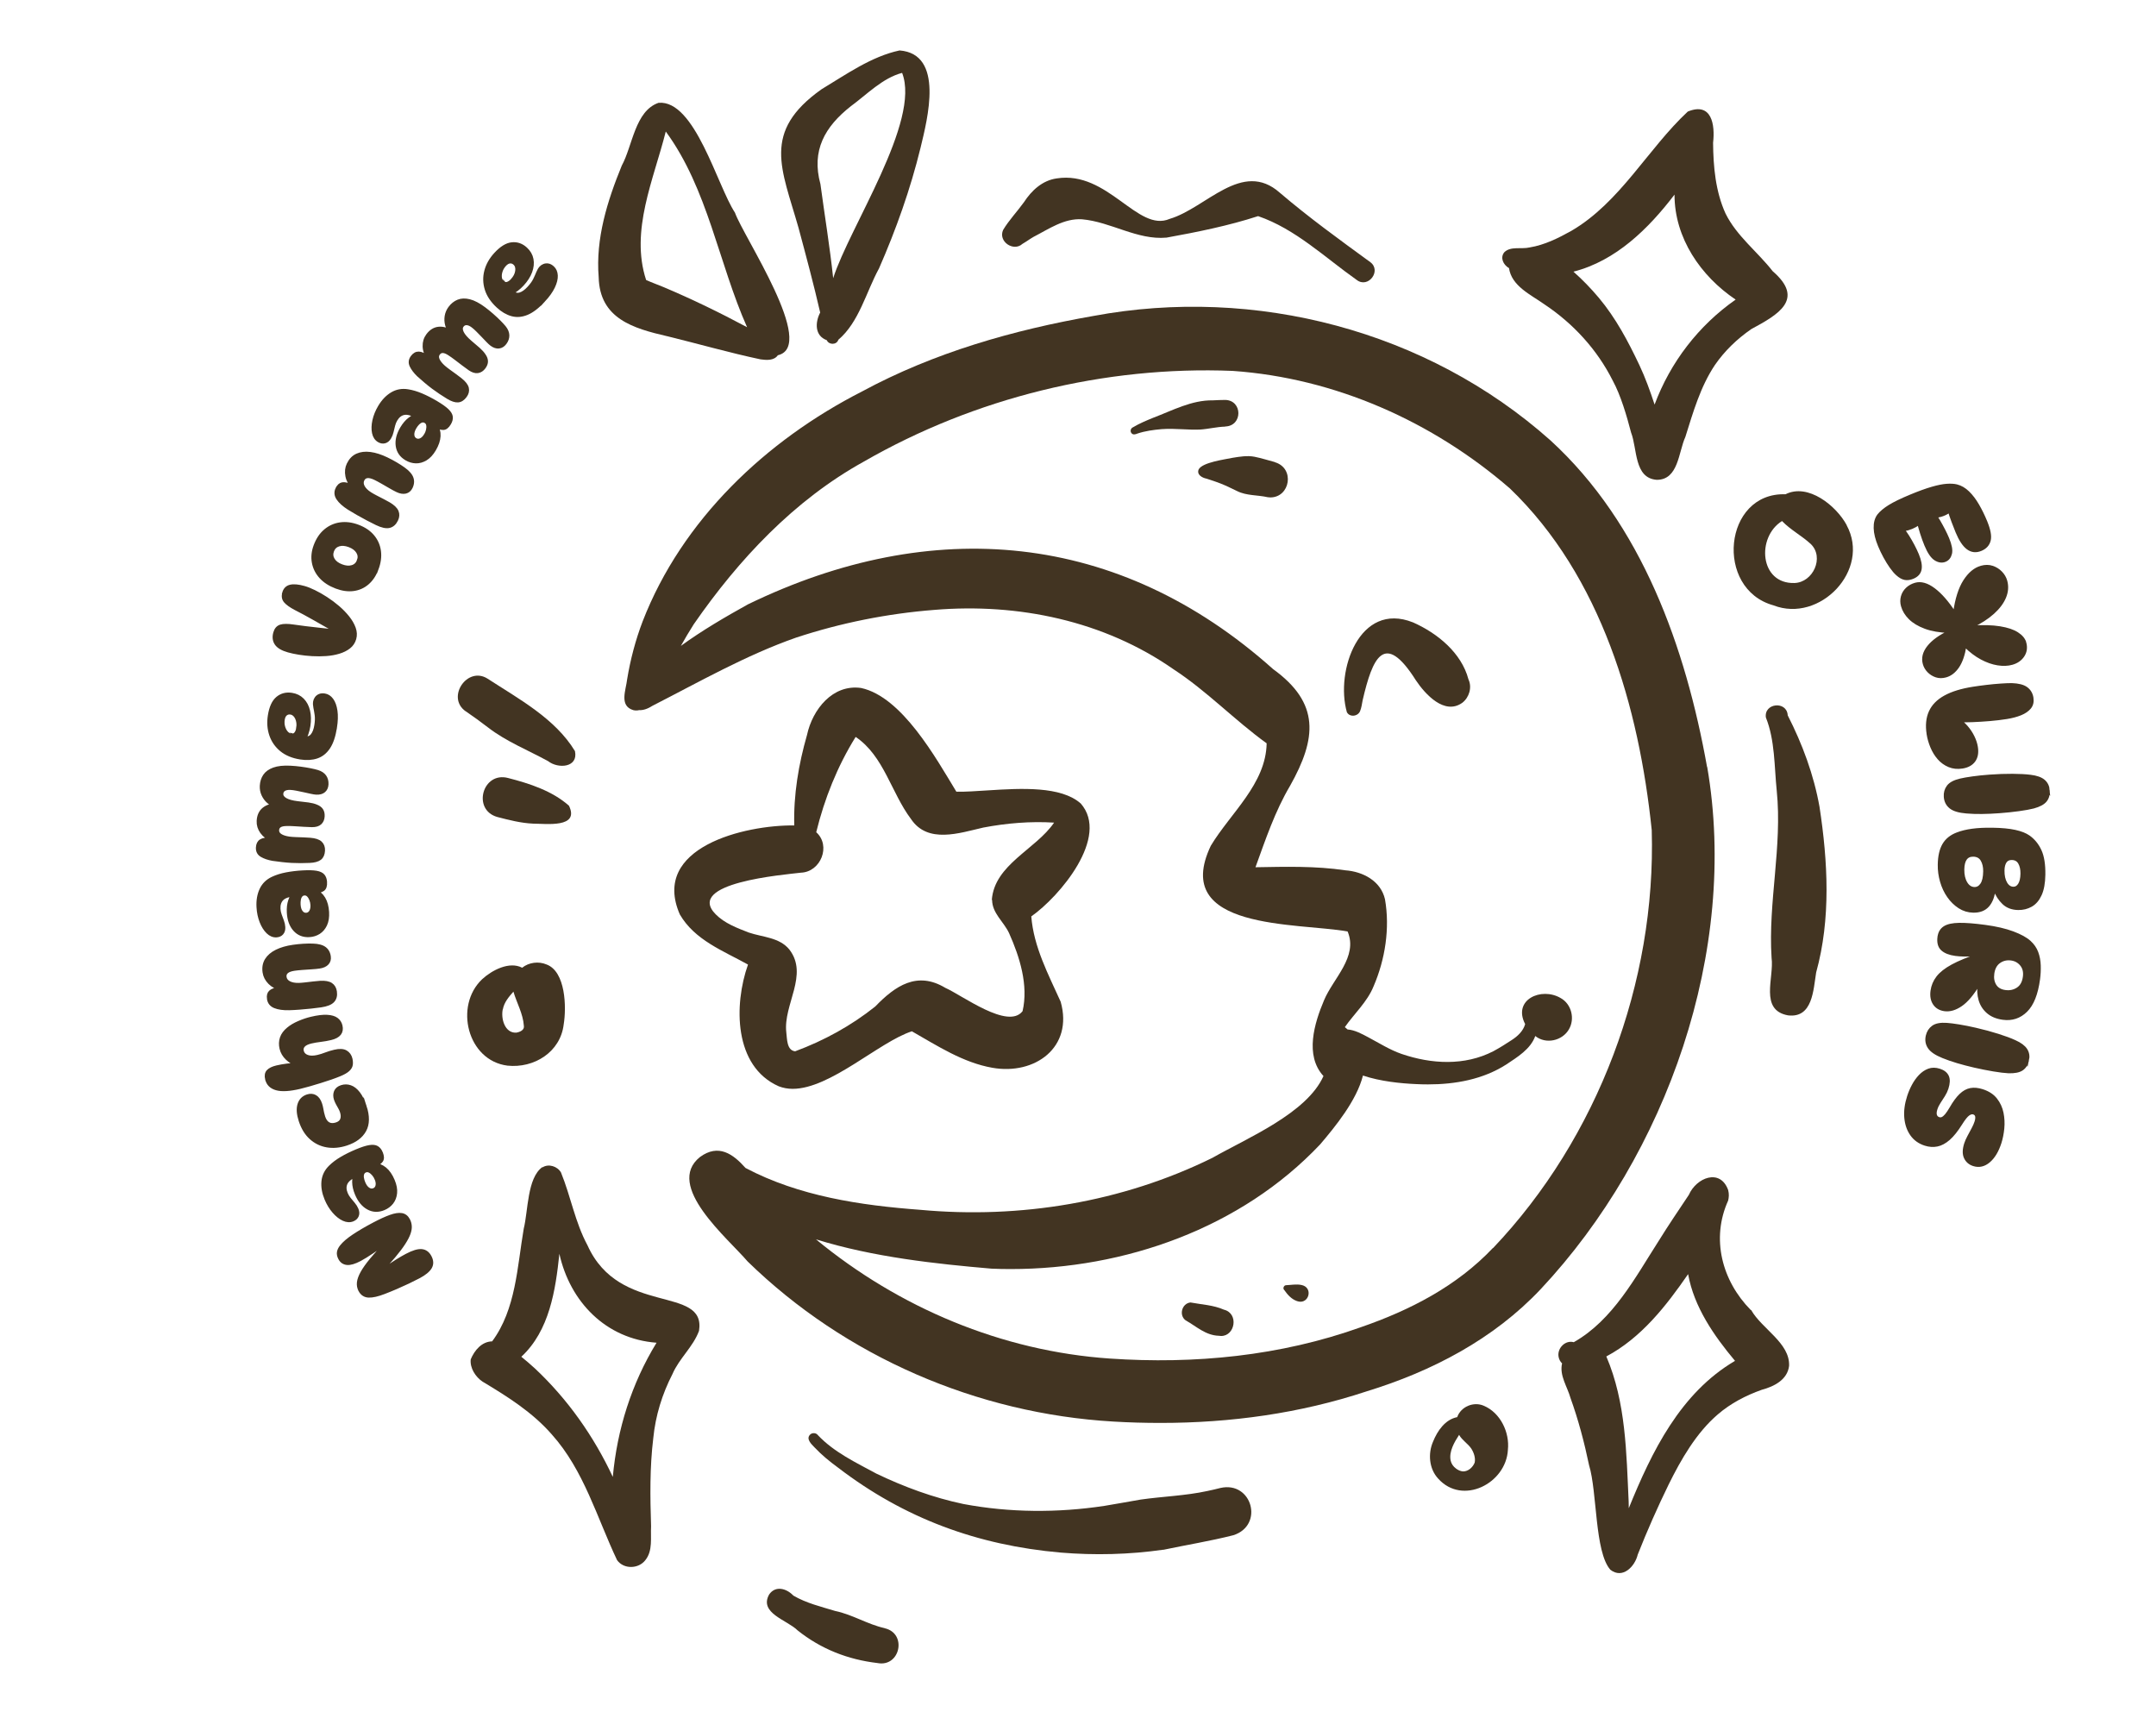 <?xml version="1.0" encoding="UTF-8"?><svg id="Calque_1" xmlns="http://www.w3.org/2000/svg" xmlns:xlink="http://www.w3.org/1999/xlink" viewBox="0 0 1402.93 1114" fill="#423422"><defs><clipPath id="clippath"><rect x="297.95" y="32.68" width="907.78" height="1049.6" fill="#423422"/></clipPath></defs><g clip-path="url(#clippath)"><path d="M1110.81,499.08c-13.92-77.77-42.38-158.14-102.04-212.66-80.24-71.39-192.02-100.47-297.22-80.85-52.19,9.12-103.9,23.87-150.67,49.17-62.41,31.82-117.06,83.46-142.71,149.57-4.66,12.21-7.96,24.83-10.08,37.65-.75,6.93-5.35,17.28,3.98,20.09,1.44.34,2.67.27,3.84,0,2.33.14,5.21-.62,8.5-2.74,30.72-15.7,60.97-32.99,93.61-44.44,29.15-9.6,59.39-15.64,89.98-18.04,54.52-4.53,110.41,7.06,155.67,38.68,21.67,14.13,39.64,33.05,60.55,48.14-.48,26.47-23.52,45.33-36.35,66.66-26.27,55.21,56.3,49.93,89.02,55.75,7,16.53-9.46,30.59-15.36,44.85-6.24,14.74-12.69,35.8-.34,49.24-10.84,24.28-49.65,40.32-72.28,53.22-58.63,28.87-125.16,39.84-190.1,33.81-38.82-2.88-78.93-8.85-113.7-27.23-8.02-9.05-17.56-15.98-29.63-7.13-23.25,18.65,18.31,53.01,31,67.96,63.57,62,149.5,99.03,237.97,104.17,10.22.62,20.5.89,30.79.89,45.4,0,90.66-6.17,133.93-20.51,42.52-13.03,82.71-33.95,113.43-66.59,82.09-87.57,128.86-220.34,108.29-339.74l-.07.07ZM971.53,811.94c-23.52,24.89-54.04,40.6-86.07,51.64-52.33,18.72-108.08,24.14-163.29,20.37-70.22-4.8-137.23-33.05-191.2-77.56,37.24,11.59,78.25,15.98,114.11,19.06,4.18.21,8.44.27,12.62.27,74.2,0,149.84-26.61,201.35-81.13,9.67-11.38,23.73-28.46,27.84-44.78,11.38,3.84,24.83,5.14,34.29,5.55,2.67.14,5.28.21,7.96.21,17.83,0,35.8-3.22,51.02-12.96,7.27-4.87,15.77-9.94,18.86-18.52,6.86,5.55,17.56,3.15,21.88-4.32,4.05-6.86,1.71-16.46-5.35-20.37-12.55-7.41-31.41,1.03-23.11,16.94-1.3,4.59-4.94,7.96-8.92,10.49-3.84,2.54-7.68,4.94-11.73,7.13-18.72,9.67-40.32,8.44-59.8,1.78-7.68-2.67-14.54-7.06-21.67-10.84-4.11-2.19-8.71-4.73-13.44-5.07-.62-.48-1.1-1.03-1.78-1.51,6.03-8.71,14.61-16.39,18.72-26.61,7.54-17.49,10.7-37.79,7.41-56.58-2.74-12-14.4-18.04-25.85-18.86-19.34-2.88-38.95-2.33-58.43-1.99,6.58-18.1,12.69-36.42,22.56-53.08,17.28-30.79,19.54-53.7-11.11-75.85-100.54-89.91-221.92-100.26-341.73-42.11-14.81,8.23-29.76,16.94-43.62,27.02,2.67-4.73,5.42-9.46,8.37-14.06,29.21-42.18,65.36-80.79,110.62-105.82,72.21-41.56,156.84-62.41,240.09-59.05,66.66,4.66,130.09,32.92,180.43,76.53,59.46,57.19,83.94,142.16,92.24,222.26,2.88,98.96-34.98,200.18-103.28,271.98v-.21ZM990.8,658.25v-1.3,1.3Z"/><path d="M919.34,404.92c-34.7-13.78-50.54,31.55-42.93,58.43.82,1.58,2.33,2.33,3.91,2.33,1.92,0,3.84-1.03,4.66-2.88.96-2.26,1.23-4.8,1.71-7.2,6.38-27.43,13.99-45.6,34.63-12.96,6.1,9.12,18.65,22.91,30.24,14.61,4.46-3.43,6.45-10.01,3.98-15.22-4.59-17.35-20.23-30.04-36.14-37.1h-.07Z"/><path d="M797.27,277.5c11.45-.34,11.38-17.01,0-17.28-2.67,0-5.42.14-8.09.27-13.78-.21-26.2,6.58-38.75,11.32-4.53,1.85-8.98,3.7-13.24,6.24-1.3.55-1.85,2.19-1.17,3.43.48.82,1.17,1.17,1.99,1.17.69,0,1.44-.27,2.13-.55,5.07-1.71,10.42-2.4,15.77-2.88,4.53-.34,9.05-.14,13.58.07,3.77.21,7.54.34,11.32.21,5.55-.34,10.9-1.78,16.46-1.92v-.07Z"/><path d="M829.64,300.68c-4.46-1.17-8.85-2.61-13.37-3.5-4.73-.89-9.46-.07-14.2.69-5.21,1.1-19.61,2.95-22.08,7.54-1.44,3.43,2.26,5.49,5.14,6.03,4.05,1.3,8.16,2.67,12.07,4.39,2.67,1.17,5.21,2.47,7.82,3.7,6.17,3.09,13.3,2.47,19.89,3.98.62.07,1.17.14,1.71.14,12.89,0,16.18-19,2.95-22.91l.07-.07Z"/><path d="M796.52,852.19c-7-3.09-14.61-3.36-21.88-4.73-5.62.62-7.68,8.37-3.09,11.66,7,3.91,12.89,9.74,21.53,10.01.55.07,1.03.14,1.51.14,9.12,0,11.59-14.54,1.99-17.08h-.07Z"/><path d="M846.86,836.08c-3.29-.69-6.65,0-9.94.14-1.51,0-2.4,2.13-1.23,3.15,2.13,3.02,4.66,5.97,8.3,7.2.82.27,1.58.41,2.26.41,5.97,0,7.82-9.46.62-10.9Z"/><path d="M703.18,522.74c-12.76-11.25-38.47-9.88-59.94-8.5-7.82.48-15.09,1.03-20.92.89-13.44-22.15-35.39-61.65-61.93-67.48-18.58-2.67-31.68,13.99-35.25,30.52-5.49,19.13-8.85,39.02-8.3,58.91-31.96-.41-93.54,14.13-74.48,57.88,9.67,16.73,28.19,23.66,44.37,32.64-9.26,26.13-9.33,66.25,20.02,79.21,2.88,1.1,5.9,1.65,9.05,1.65,24.55,0,56.23-30.52,77.56-37.44,16.6,9.46,33.26,20.37,52.33,23.73,27.71,4.94,52.87-13.3,44.51-42.93-8.02-17.83-17.56-35.66-19.13-55.55,18.31-12.82,51.43-51.78,32.09-73.58v.07ZM645.58,585.49c0,8.71,7.61,14.26,11.04,21.67,6.93,15.5,12.69,33.88,8.78,50.75-9.4,12.28-39.23-10.29-50.27-15.16-18.31-11.04-32.57-1.37-45.6,12.14-15.64,12.48-33.26,22.15-52.12,29.15-5.55-.62-5.21-8.16-5.76-12.41-2.06-17.97,14.74-37.31,1.99-53.83-6.51-7.96-17.35-7.96-26.4-11.04-7.61-2.95-15.7-5.97-21.53-11.86-20.23-20.51,44.16-25.72,55.48-27.09,12.89-.48,19.75-17.56,9.94-26.33,5.35-21.81,13.78-42.93,25.65-62,18.38,12.34,23.18,36.42,36.07,53.49,10.9,16.18,31.48,9.05,46.98,5.49,15.16-2.88,30.72-4.18,46.08-3.22-11.93,17.49-38.82,27.23-40.53,50.34l.21-.07Z"/><path d="M352.88,759.41c-9.88,7.06-9.19,28.53-12.07,39.98-4.25,24.76-5.07,52.53-20.57,73.38-6.72.14-11.45,5.76-13.92,11.66-.69,5.55,3.09,11.52,7.68,14.54,16.25,9.74,32.51,19.96,45.06,34.36,20.92,23.32,29.35,54.11,42.45,81.75,4.32,6.1,14.06,5.83,18.45,0,4.94-6.1,3.29-14.68,3.7-22.01-.62-19.13-.89-38.34,1.44-57.4,1.44-14.54,5.76-28.6,12.48-41.63,4.39-10.22,13.44-17.69,17.28-28.12,4.73-29.97-51.78-9.33-72.56-55.62-8.16-15.16-10.84-31.68-17.28-47.46-2.33-3.98-8.02-5.83-12-3.29l-.14-.14ZM427.22,873.66c-16.25,26.54-25.65,56.37-28.46,87.3-12.34-26.4-29.35-50.54-50.61-70.5-2.88-2.67-5.9-5.21-8.92-7.68,18.31-16.94,22.29-43.34,24.76-67,6.93,31.27,30.24,55.41,63.23,57.88Z"/><path d="M981.89,174.29c1.65,11.86,14.2,17.42,22.97,23.66,18.86,12.55,34.36,29.42,44.58,49.72,5.21,9.6,9.05,22.77,11.93,33.81,4.11,10.49,1.85,29.69,16.73,30.72,14.13,0,14.06-18.04,18.58-27.91,5.07-16.12,9.74-32.57,19.2-46.77,6.38-9.26,14.54-17.08,23.8-23.45,17.35-9.33,34.98-19.34,13.85-37.58-9.94-12.76-23.45-22.84-30.72-37.58-6.51-14.33-7.96-30.45-8.09-46.02,1.37-11.8-.89-26.68-16.46-20.3-25.99,24.21-43.96,59.05-75.78,77.63-8.5,4.73-17.42,9.19-27.09,10.77-5.35,1.3-12.41-.96-16.53,3.15-2.88,3.57-.62,8.09,2.88,10.22l.14-.07ZM1089.62,126.7c0,28.12,17.01,52.94,39.78,68.24-24.07,16.8-42.52,40.8-52.74,68.3-2.88-8.71-5.97-17.35-9.88-25.65-7.34-15.5-15.36-30.65-26.4-43.82-5.14-6.1-10.56-11.73-16.53-17.01,27.71-7.06,48.9-28.05,65.77-50.13v.07Z"/><path d="M1139.27,852.4c-18.79-19.06-25.99-46.43-14.74-71.25.48-2.13.69-4.11,0-6.86-5.21-14.33-20.71-8.02-25.58,3.15-6.58,9.88-13.3,19.75-19.54,29.83-15.29,23.8-29.76,51.57-55.34,66.04-5.49-1.51-10.7,3.77-9.94,9.19.27,1.85,1.1,3.43,2.33,4.59-1.85,7.89,3.43,15.16,5.49,22.56,5.14,14.26,8.98,28.87,12.07,43.68,5.35,17.35,3.57,56.37,13.85,68.03,7.96,6.24,15.98-2.06,17.83-9.88,6.1-15.43,12.82-30.65,20.09-45.54,7.96-16.12,17.97-33.67,32.03-45.67,8.37-7.2,18.17-12.28,28.53-15.98,7.96-2.13,16.73-6.45,17.83-15.57.62-14.95-17.69-24-24.69-36.35h-.21ZM1059.86,981.33c0-1.37,0-2.81-.07-4.18-1.51-31.75-1.71-64.6-14.54-94.57,22.7-12.07,38.88-32.78,53.22-53.56,3.84,21.4,16.8,40.05,30.52,56.44-35.59,20.92-54.18,59.05-69.13,95.87Z"/><path d="M434.35,218.8c20.16,4.94,40.19,10.7,60.55,15.02,3.84.55,8.78.89,11.25-2.67,25.65-5.97-22.36-77.08-27.91-92.79-11.52-17.42-26.06-73.59-49.72-71.46-15.36,5.28-16.87,27.98-23.93,40.87-9.4,22.97-17.08,47.52-15.02,72.56.62,27.02,22.49,33.33,44.71,38.47h.07ZM433.26,85.62c27.36,37.31,34.29,85.52,52.87,127.28-17.69-9.46-35.73-18.24-54.25-26.06-3.77-1.58-7.68-2.95-11.45-4.66-10.49-32.09,4.94-65.42,12.76-96.49l.07-.07Z"/><path d="M533.73,203.3c-3.36,6.38-3.7,15.16,4.25,18.04,1.44,3.22,6.45,3.15,7.54-.27,13.51-11.45,18.1-31.13,26.47-46.43,11.11-25.37,20.44-51.57,27.02-78.52,4.53-18.79,15.57-61.03-13.65-63.3-18.38,3.91-34.77,15.64-50.75,25.24-39.23,27.77-25.92,51.71-15.02,90.11,4.94,18.38,9.88,36.76,14.13,55.27v-.14ZM553.68,69.09c10.49-7.68,20.57-18.31,33.33-21.67,12.28,31.34-34.29,100.4-44.85,133.59-2.19-20.51-5.55-40.8-8.3-61.24-5.97-21.81,2.81-37.31,19.82-50.68Z"/><path d="M1201.68,341.69c-6.86-12.69-25.17-27.5-39.84-20.09-40.39-1.37-46.36,61.65-7.82,72.28,30.11,11.73,63.5-22.97,47.59-52.19h.07ZM1167.67,379.34c-22.7.69-24.83-29.9-8.09-40.32,5.55,5.76,12.82,9.53,18.72,14.95,8.98,8.71,1.44,25.03-10.63,25.37Z"/><path d="M981.2,943.33c1.23-11.32-4.87-24.14-15.7-28.67-6.58-2.88-14.88.55-17.28,7.41-7.82,1.51-12.89,8.92-15.7,15.91-3.43,7.82-2.61,17.69,3.29,24.07,15.84,17.69,44.23,3.22,45.4-18.72ZM947.39,955.47c-1.71-1.23-2.95-3.02-3.43-5.07-1.23-5.97,2.4-12,5.49-16.8,1.99,3.57,5.69,5.62,7.96,8.98,1.65,2.61,2.81,5.97,2.19,9.05-1.17,3.02-4.18,5.83-7.61,5.76-1.71-.14-3.22-.89-4.53-1.85l-.07-.07Z"/><path d="M330.18,693.36c17.28,1.85,34.5-8.78,36.62-26.81,1.85-11.18,1.3-34.43-11.18-39.02-5.14-2.19-11.52-1.37-15.84,2.13-8.37-4.39-19.75,1.65-26.06,7.48-18.31,17.35-9.6,52.94,16.53,56.23h-.07ZM327.23,656.67c.82-4.53,3.91-8.09,6.86-11.45,2.19,7.41,6.24,14.33,6.79,22.15.55,2.88-2.67,4.18-5.01,4.53-7.48.34-10.01-9.26-8.71-15.22h.07Z"/><path d="M665.46,158.59c2.4-1.37,4.66-3.09,7.06-4.46,9.88-5.07,19.96-12.21,31.55-11.45,18.79,1.65,35.94,13.65,55,11.93,20.03-3.63,40.46-7.75,59.59-13.99,24.35,8.37,43.41,26.88,64.12,41.49,7.48,5.83,16.39-5.9,8.92-11.52-20.02-14.61-40.05-29.08-58.91-45.19-24.55-21.74-47.94,10.01-71.66,17.01-20.85,9.05-40.12-31.55-73.52-26.33-9.33,1.3-16.39,7.89-21.33,15.5-4.39,6.1-9.67,11.59-13.51,17.97-3.5,7.54,6.72,14.47,12.55,9.12l.14-.07Z"/><path d="M1163.28,465.34c-.62-9.46-15.57-7.96-14.2,1.51,5.97,14.88,5.42,31.75,7.06,47.66,3.7,36.35-5.69,72.49-3.36,108.7,1.78,12.89-8.09,34.01,10.7,37.44,16.05,1.92,16.46-16.53,18.31-27.91,9.67-34.91,7.61-72.21,2.19-107.74-3.7-20.78-11.11-40.8-20.71-59.59v-.07Z"/><path d="M756.88,1008.41c15.22-3.22,30.65-5.69,45.74-9.53,20.09-6.51,12.07-35.39-8.5-30.72-2.81.75-5.69,1.37-8.57,1.99-14.26,3.09-28.87,3.5-43.27,5.55-7.89,1.37-15.77,2.81-23.66,4.11-30.38,4.59-61.58,4.46-91.76-1.23-19.61-4.11-38.54-11.11-56.58-19.75-13.3-7.2-27.57-13.92-38.06-25.03-1.1-1.51-3.36-1.71-4.8-.62-3.36,2.88.55,6.45,2.74,8.71,4.59,4.87,9.81,9.12,15.16,13.03,43.14,33.05,90.8,50.54,144.84,55.27,22.15,1.85,44.64,1.3,66.73-1.85v.07Z"/><path d="M302.96,462.73c5.01,3.43,9.94,7,14.74,10.7,11.86,9.12,25.92,14.68,38.95,21.81,6.51,5.14,19.75,4.25,17.49-6.51-12.82-21.19-36.55-33.95-56.92-47.18-13.17-8.3-26.95,12.14-14.33,21.19h.07Z"/><path d="M346.85,535.91c8.5,0,30.45,3.02,23.39-11.66-10.9-9.67-25.72-14.47-39.64-18.04-16.66-4.39-23.52,20.71-7,25.37,7.68,1.99,15.36,3.98,23.25,4.32Z"/><path d="M575.63,1059.37c-11.11-2.47-20.92-8.85-32.16-11.18-9.26-2.81-18.79-5.07-27.23-10.01-4.32-4.59-11.59-6.79-15.77-.69-6.72,12.14,11.8,16.6,18.52,23.32,15.22,12.14,32.71,19,51.98,21.26,14.81,2.88,19.48-19.27,4.73-22.63l-.07-.07Z"/></g><circle cx="742.03" cy="557" r="556.85" fill="none"/><path d="M1292.1,339.4c2.21,5.33,2.97,9.38,2.28,12.14-.69,2.76-2.51,4.76-5.46,5.98-3.07,1.27-5.88.98-8.41-.89-2.54-1.87-4.89-5.41-7.05-10.62-.82-1.97-1.69-4.19-2.61-6.66-.92-2.47-1.82-5.09-2.69-7.85l1.07.37c-1.38,1.25-3.01,2.23-4.89,2.94-1.88.71-3.82,1.11-5.82,1.19l.14-1.38c.9,1.19,1.88,2.7,2.95,4.53s2.11,3.74,3.14,5.73c1.03,1.98,1.9,3.85,2.62,5.58,1.75,4.23,2.36,7.46,1.82,9.68-.54,2.22-1.7,3.71-3.5,4.45-1.97.82-4.05.54-6.25-.82-2.2-1.37-4.28-4.42-6.25-9.17-1.01-2.43-1.94-5.02-2.8-7.75-.86-2.73-1.64-5.52-2.34-8.35l1.58.87c-.86,1.03-2.02,1.96-3.49,2.77-1.46.81-2.98,1.44-4.56,1.89-1.58.45-3.07.63-4.47.53l.67-.58c1.19,1.41,2.39,3.06,3.59,4.98,1.2,1.91,2.35,3.91,3.46,6,1.1,2.09,2.04,4.06,2.81,5.91,1.61,3.88,2.2,7.03,1.78,9.45-.42,2.42-2,4.19-4.72,5.32-1.85.77-3.57,1-5.15.71-1.58-.3-3.25-1.24-4.99-2.82-1.3-1.16-2.65-2.74-4.05-4.74-1.41-2-2.75-4.19-4.05-6.57-1.29-2.38-2.43-4.76-3.42-7.14-1.8-4.35-2.75-8.18-2.83-11.51-.09-3.32.65-6.06,2.21-8.19,1.6-2.02,3.99-4.01,7.15-5.97,3.16-1.96,7.7-4.16,13.61-6.61,5.56-2.31,10.24-4.01,14.03-5.1,3.79-1.1,6.97-1.74,9.54-1.92,2.57-.18,4.73-.06,6.47.37,2.65.67,5.12,2.11,7.39,4.32,2.28,2.21,4.37,4.98,6.29,8.29,1.92,3.31,3.65,6.85,5.21,10.62Z" stroke="#423422" stroke-miterlimit="10" stroke-width="2"/><path d="M1317.5,418.11c.88,3.14.51,5.95-1.1,8.42-1.62,2.47-4.03,4.16-7.23,5.06-2.72.76-5.78.88-9.19.33-3.41-.54-6.92-1.77-10.52-3.69-3.6-1.92-7.12-4.58-10.55-7.98l-.36.1c-.93,5.73-2.48,10.19-4.64,13.37-2.17,3.18-4.76,5.2-7.78,6.05-2.23.63-4.3.62-6.21-.01-1.91-.64-3.54-1.66-4.92-3.06-1.37-1.41-2.31-3.01-2.82-4.83-1.04-3.68-.12-7.33,2.74-10.93,2.86-3.61,7.34-6.85,13.43-9.74l-.1-.36c-6.12-.23-11.28-1.13-15.46-2.69s-7.5-3.55-9.93-5.96c-2.44-2.41-4.06-5.06-4.88-7.96-.58-2.05-.6-4.05-.07-5.99.53-1.94,1.54-3.63,3.03-5.05,1.49-1.43,3.32-2.45,5.49-3.06,3.56-1,7.53.13,11.9,3.4s8.79,8.31,13.25,15.14l.36-.1c1.24-8.82,3.4-15.65,6.5-20.49,3.1-4.84,6.7-7.85,10.81-9,2.54-.71,4.9-.71,7.09.01,2.19.72,4.06,1.89,5.62,3.5,1.56,1.61,2.62,3.42,3.18,5.41.97,3.44.73,6.93-.72,10.46-1.45,3.53-4,6.94-7.64,10.21-3.64,3.27-8.28,6.25-13.9,8.94l.1.36c7.37-.44,13.47-.27,18.32.52,4.85.79,8.6,2.04,11.27,3.77,2.67,1.72,4.31,3.67,4.92,5.85Z" stroke="#423422" stroke-miterlimit="10" stroke-width="2"/><path d="M1254.67,477.51c-.87-5.51-.4-10.27,1.4-14.27,1.81-4,5.02-7.27,9.64-9.81,4.61-2.54,10.67-4.41,18.16-5.59,2.73-.43,5.65-.83,8.76-1.2,3.12-.37,6.13-.66,9.05-.86,2.92-.21,5.36-.31,7.33-.31,4.34.14,7.52.95,9.53,2.44,2.01,1.49,3.23,3.54,3.64,6.14.4,2.54-.09,4.65-1.47,6.33-1.39,1.68-3.38,3.04-5.97,4.09-2.6,1.05-5.57,1.83-8.91,2.37-3.59.57-7.32,1.02-11.17,1.34s-7.63.56-11.32.7c-3.69.14-7.17.15-10.42.03l.38-1.2c2.39,1.46,4.46,3.2,6.21,5.21,1.75,2.01,3.18,4.16,4.31,6.46,1.13,2.3,1.86,4.53,2.2,6.7.58,3.65.06,6.59-1.56,8.82-1.62,2.22-4.13,3.61-7.53,4.15-3.16.5-6.03.21-8.62-.87-2.59-1.08-4.81-2.68-6.67-4.8-1.86-2.12-3.38-4.58-4.55-7.37-1.17-2.8-1.99-5.62-2.44-8.47Z" stroke="#423422" stroke-miterlimit="10" stroke-width="2"/><path d="M1332.79,514.35c.19,2.63-.42,4.81-1.83,6.55-1.41,1.74-4,3.13-7.76,4.16-2.41.62-5.62,1.2-9.63,1.75s-8.21.99-12.59,1.31c-4,.3-7.8.47-11.38.51-3.58.04-6.92-.07-10.02-.34-4.81-.4-8.25-1.43-10.32-3.1-2.07-1.67-3.21-3.91-3.42-6.73-.19-2.57.43-4.8,1.86-6.69,1.43-1.9,4.09-3.31,7.99-4.22,1.92-.46,4.55-.92,7.92-1.39,3.36-.47,7.01-.85,10.95-1.14,5.32-.39,10.32-.57,15.01-.54,4.69.03,8.59.24,11.7.64,3.87.47,6.71,1.47,8.52,3,1.81,1.53,2.81,3.61,3.01,6.24Z" stroke="#423422" stroke-miterlimit="10" stroke-width="2"/><path d="M1261.92,562.55c.08-5.39,1.06-9.69,2.92-12.89,1.87-3.2,4.79-5.56,8.76-7.06,2.78-1.09,6.03-1.88,9.77-2.39,3.74-.51,8.09-.72,13.04-.65,6.08.09,11.01.56,14.8,1.4,3.78.84,6.73,2,8.84,3.48,3.17,2.24,5.63,5.26,7.39,9.05,1.76,3.79,2.59,9.01,2.49,15.66-.08,5.39-.87,9.71-2.36,12.95-1.49,3.24-3.49,5.56-5.99,6.97-2.5,1.4-5.25,2.08-8.26,2.04-3.95-.06-7.15-1.25-9.59-3.58-2.44-2.33-4.39-5.35-5.84-9.07h-.38c-.45,4.57-1.77,8.12-3.97,10.66-2.2,2.54-5.37,3.78-9.51,3.71-3.26-.05-6.26-.96-8.99-2.72-2.73-1.77-5.1-4.08-7.09-6.93-2-2.85-3.52-6.08-4.56-9.67-1.04-3.59-1.54-7.24-1.48-10.94ZM1277.2,565.7c-.05,3.58.62,6.53,2.03,8.88,1.41,2.34,3.27,3.53,5.59,3.57,1.88.03,3.45-.86,4.7-2.66,1.25-1.8,1.91-4.64,1.96-8.53.04-2.95-.53-5.44-1.72-7.46-1.19-2.03-3.11-3.06-5.74-3.1-2.2-.03-3.87.72-5.02,2.28-1.15,1.55-1.75,3.89-1.8,7.03ZM1303.35,566.38c-.05,3.39.55,6.16,1.8,8.31,1.25,2.15,2.91,3.24,4.98,3.27,1.63.02,2.96-.79,3.99-2.43,1.03-1.65,1.57-4.01,1.61-7.08.04-2.82-.47-5.17-1.54-7.03-1.07-1.87-2.76-2.82-5.08-2.85-1.94-.03-3.38.66-4.31,2.05-.93,1.4-1.42,3.32-1.45,5.76Z" stroke="#423422" stroke-miterlimit="10" stroke-width="2"/><path d="M1261.77,609.56c.37-2.74,1.59-4.75,3.66-6.06,2.08-1.3,5.24-1.98,9.48-2.04,4.25-.06,9.85.38,16.81,1.32,7.15.96,13.16,2.36,18.04,4.19,4.88,1.83,8.5,3.82,10.87,5.98,2.2,2,3.77,4.29,4.72,6.85.95,2.56,1.48,5.34,1.58,8.33.1,2.99-.05,5.97-.45,8.96-1.3,9.63-4.03,16.48-8.18,20.54-4.15,4.06-9.12,5.7-14.9,4.92-4.04-.54-7.31-1.89-9.8-4.03-2.5-2.14-4.21-4.81-5.14-8-.93-3.2-1.11-6.65-.55-10.37l-.37-.05c-3.92,6.56-7.75,11.12-11.48,13.69-3.73,2.57-7.28,3.62-10.63,3.17-2.98-.4-5.21-1.7-6.69-3.89-1.48-2.19-1.99-4.97-1.54-8.32.44-3.23,1.67-6.17,3.7-8.8,2.03-2.64,5.22-5.13,9.55-7.49,4.34-2.36,10.22-4.78,17.64-7.26l.05-.37c-1.29.2-2.85.36-4.67.46-1.82.1-3.71.13-5.66.09-1.96-.04-3.74-.17-5.36-.39-3.85-.52-6.72-1.65-8.61-3.39-1.89-1.74-2.58-4.42-2.1-8.02ZM1296.7,633.54c-.4,2.98.07,5.56,1.43,7.74,1.35,2.17,3.58,3.47,6.69,3.89,3.04.41,5.77-.17,8.16-1.75,2.4-1.58,3.84-4.17,4.32-7.77.44-3.23-.2-5.9-1.91-8-1.71-2.1-3.93-3.33-6.67-3.7-2.92-.39-5.54.22-7.84,1.84-2.31,1.62-3.7,4.2-4.18,7.74Z" stroke="#423422" stroke-miterlimit="10" stroke-width="2"/><path d="M1319.28,689.93c-.59,2.57-1.82,4.47-3.68,5.72-1.86,1.24-4.74,1.8-8.64,1.68-2.48-.12-5.72-.51-9.72-1.18-4-.66-8.14-1.49-12.42-2.47-3.91-.9-7.58-1.86-11.02-2.88-3.43-1.02-6.59-2.11-9.47-3.29-4.48-1.8-7.46-3.81-8.94-6.02-1.49-2.21-1.91-4.69-1.28-7.44.58-2.51,1.83-4.45,3.76-5.84,1.93-1.39,4.89-1.95,8.88-1.67,1.96.13,4.62.47,7.97,1.01s6.95,1.26,10.8,2.15c5.19,1.2,10.03,2.5,14.5,3.92,4.47,1.41,8.13,2.77,10.98,4.08,3.56,1.59,5.98,3.39,7.25,5.39,1.28,2,1.62,4.28,1.03,6.85Z" stroke="#423422" stroke-miterlimit="10" stroke-width="2"/><path d="M1241.97,713.42c.77-2.39,1.77-4.75,3.01-7.08,1.24-2.33,2.71-4.4,4.41-6.19,1.7-1.79,3.59-3.08,5.68-3.86,2.09-.78,4.4-.76,6.9.04,2.63.84,4.36,2.21,5.21,4.09.84,1.88.75,4.44-.29,7.67-.5,1.55-1.22,3.07-2.15,4.55-.94,1.48-1.89,2.96-2.87,4.46-.97,1.5-1.69,2.96-2.15,4.4-.56,1.73-.66,3.13-.31,4.2.35,1.07,1.09,1.78,2.22,2.15.78.25,1.55.2,2.32-.14.77-.35,1.61-1.05,2.51-2.11.9-1.06,1.93-2.59,3.1-4.59,2.1-3.67,4.18-6.5,6.23-8.47,2.05-1.98,4.21-3.18,6.49-3.6,2.28-.42,4.82-.18,7.62.72,3.82,1.23,6.75,3.14,8.78,5.74,2.03,2.59,3.38,5.53,4.04,8.81.66,3.28.83,6.6.5,9.99-.33,3.38-.95,6.48-1.85,9.29-1.73,5.37-4.13,9.38-7.22,12.01-3.08,2.63-6.39,3.38-9.91,2.25-2.51-.8-4.28-2.35-5.33-4.63-1.05-2.28-.98-5.24.18-8.88.44-1.38,1.12-2.92,2.03-4.63.91-1.72,1.82-3.4,2.71-5.06.89-1.66,1.55-3.14,1.97-4.46.52-1.61.66-2.92.42-3.92-.24-1-.9-1.67-1.97-2.02-1.02-.33-2.16-.05-3.43.83-1.27.88-2.92,2.93-4.94,6.17-2.71,4.33-5.32,7.59-7.83,9.79-2.52,2.19-5.02,3.54-7.53,4.05-2.5.51-5.1.34-7.79-.52-3.76-1.21-6.71-3.32-8.83-6.34-2.13-3.02-3.38-6.65-3.76-10.89-.38-4.24.22-8.84,1.81-13.79Z" stroke="#423422" stroke-miterlimit="10" stroke-width="2"/><circle cx="742.03" cy="557" r="556.85" fill="none"/><path d="M234.17,839.46c-.81-1.54-1.12-3.22-.92-5.05.2-1.83.97-3.95,2.3-6.35,1.33-2.4,3.33-5.22,6-8.46,2.67-3.24,6.06-7.04,10.18-11.39l-.13-.25c-1.24.97-2.64,2.02-4.2,3.13-1.56,1.12-3.15,2.22-4.78,3.32-1.62,1.1-3.16,2.09-4.59,2.98-1.44.89-2.7,1.62-3.78,2.2-3.53,1.86-6.34,2.69-8.45,2.47-2.1-.21-3.67-1.3-4.7-3.25-.77-1.45-1.05-2.8-.86-4.04.19-1.24.8-2.51,1.82-3.79,1.71-2.18,4.4-4.49,8.05-6.92,3.65-2.43,7.99-4.98,13.01-7.63,4.27-2.26,7.91-3.93,10.89-5,2.99-1.07,5.44-1.46,7.36-1.14s3.39,1.45,4.42,3.4c.68,1.29,1.07,2.65,1.16,4.08.1,1.44-.18,3.05-.82,4.85-.64,1.8-1.74,3.91-3.31,6.33-1.56,2.42-3.66,5.2-6.3,8.35-2.64,3.15-5.9,6.78-9.77,10.9l.13.25c1.36-1.14,3.05-2.43,5.08-3.88,2.03-1.44,4.15-2.85,6.36-4.24,2.22-1.38,4.3-2.59,6.25-3.62,4.15-2.19,7.41-3.18,9.78-2.97,2.37.21,4.2,1.54,5.49,3.99,1.36,2.57,1.42,4.9.19,6.99-1.23,2.08-3.76,4.14-7.58,6.15-1.95,1.03-4.19,2.15-6.71,3.35-2.52,1.2-5.16,2.39-7.9,3.58-2.75,1.18-5.38,2.26-7.9,3.22-4.14,1.6-7.48,2.36-10.03,2.27-2.54-.09-4.46-1.36-5.75-3.81Z" stroke="#423422" stroke-miterlimit="10" stroke-width="2"/><path d="M248.13,750.12c.92,2.21.96,3.92.12,5.14s-2.52,2.35-5.03,3.4l-.08-1.11c5.7.36,9.94,3.88,12.73,10.55,1.27,3.03,1.78,5.77,1.53,8.21-.25,2.45-1.05,4.52-2.39,6.23-1.35,1.71-3.08,3.01-5.2,3.89-3.64,1.52-7.07,1.41-10.3-.35-3.23-1.75-5.75-4.82-7.58-9.19-1.14-2.73-1.73-5.29-1.77-7.7-.04-2.4.39-4.6,1.28-6.6l.63,1.87c-3.6,1.61-5.89,3.4-6.87,5.39-.98,1.99-.93,4.26.14,6.81.49,1.17,1.18,2.31,2.07,3.41.89,1.1,1.79,2.19,2.7,3.26.91,1.07,1.62,2.24,2.15,3.49.65,1.56.73,2.95.22,4.18-.5,1.23-1.45,2.13-2.83,2.71-1.9.8-3.96.69-6.16-.32-2.2-1.01-4.32-2.68-6.33-5.02-2.02-2.34-3.69-5.08-5.01-8.25-1.68-4.03-2.34-7.86-1.98-11.5.36-3.63,1.92-6.79,4.67-9.47,2.05-2.03,4.54-3.89,7.46-5.6,2.92-1.71,6.14-3.29,9.65-4.76,3.51-1.47,6.32-2.38,8.44-2.73,2.12-.35,3.77-.18,4.95.52,1.18.7,2.12,1.88,2.81,3.52ZM244.71,766.96c-.42-1-1-1.95-1.76-2.85-.76-.9-1.59-1.59-2.5-2.05-.9-.46-1.81-.5-2.72-.12-.82.34-1.39.91-1.69,1.7-.31.79-.38,1.71-.22,2.76.16,1.05.47,2.12.92,3.2.8,1.91,1.79,3.25,2.98,4.02,1.19.78,2.37.92,3.54.43,1.13-.47,1.83-1.35,2.1-2.63.28-1.29.06-2.77-.64-4.46Z" stroke="#423422" stroke-miterlimit="10" stroke-width="2"/><path d="M237.56,719.85c2.08,6.38,2.01,11.6-.22,15.66-2.23,4.06-6.2,7.02-11.91,8.89-4.42,1.44-8.62,1.83-12.62,1.16-4-.67-7.51-2.38-10.55-5.11-3.04-2.74-5.33-6.47-6.88-11.2-1.4-4.28-1.67-7.83-.8-10.63s2.68-4.65,5.45-5.55c1.92-.63,3.64-.5,5.16.39,1.52.89,2.67,2.51,3.44,4.88.32.98.56,1.95.73,2.91.17.96.35,1.89.54,2.79.2.9.44,1.79.73,2.69.7,2.14,1.74,3.6,3.13,4.38s3.09.84,5.1.19c1.83-.6,3-1.59,3.5-2.99.51-1.4.45-3.06-.18-4.98-.28-.85-.67-1.71-1.17-2.58-.51-.87-1.01-1.78-1.52-2.73-.51-.95-.91-1.89-1.22-2.82-.58-1.78-.56-3.43.05-4.94.62-1.51,1.91-2.59,3.87-3.23,1.96-.64,3.91-.62,5.83.06,1.93.68,3.7,2.08,5.33,4.19,1.63,2.11,3.03,4.97,4.21,8.59Z" stroke="#423422" stroke-miterlimit="10" stroke-width="2"/><path d="M173.51,702.21c-.54-2.28-.24-4.03.89-5.24,1.14-1.21,3.03-2.13,5.68-2.76,1.92-.46,4.14-.85,6.67-1.18,2.53-.33,4.85-.51,6.97-.53l.1.41c-2.71-.85-5.06-2.22-7.05-4.12-1.99-1.89-3.29-4.09-3.88-6.61-.57-2.42-.49-4.72.25-6.9.74-2.18,2.2-4.15,4.38-5.92,1.85-1.55,4.16-2.91,6.92-4.1,2.76-1.18,5.44-2.09,8.04-2.7,4.25-1.01,7.72-1.43,10.41-1.27s4.75.77,6.18,1.83c1.43,1.06,2.36,2.48,2.78,4.26,1.02,4.29-1.19,7.08-6.63,8.37-2.15.51-4.36.9-6.63,1.17-2.27.27-4.33.63-6.15,1.06-2.28.54-3.89,1.32-4.84,2.34-.94,1.02-1.25,2.21-.92,3.58.39,1.64,1.48,2.8,3.28,3.46,1.8.66,4.07.67,6.81.02,1.69-.4,3.4-.94,5.12-1.61,1.72-.67,3.66-1.26,5.8-1.77,3.2-.76,5.65-.64,7.36.35s2.8,2.52,3.29,4.57c.32,1.37.4,2.66.23,3.85-.17,1.2-.84,2.34-2.01,3.41-1.17,1.07-3.01,2.12-5.51,3.15-1.62.67-3.53,1.39-5.71,2.15-2.18.76-4.48,1.51-6.88,2.25-2.4.74-4.76,1.44-7.06,2.11s-4.37,1.21-6.19,1.65c-6.71,1.59-11.81,1.9-15.3.92-3.49-.98-5.61-3.05-6.35-6.2Z" stroke="#423422" stroke-miterlimit="10" stroke-width="2"/><path d="M174.72,649.93c-.3-2.09.09-3.63,1.18-4.62,1.09-.99,2.82-1.65,5.19-2,.56-.08,1.16-.13,1.79-.15.64-.02,1.22,0,1.75.07l-1.37.34c-3.18-.68-5.78-2.03-7.81-4.06-2.02-2.03-3.22-4.32-3.59-6.88-.45-3.11.04-5.81,1.46-8.11,1.42-2.29,3.62-4.18,6.58-5.65,2.96-1.47,6.56-2.52,10.79-3.13,2.28-.33,4.52-.56,6.73-.69,2.21-.13,4.25-.16,6.1-.1,1.86.06,3.41.26,4.64.61,1.77.45,3.17,1.25,4.19,2.38,1.02,1.13,1.66,2.58,1.91,4.35.27,1.86-.16,3.39-1.29,4.6-1.13,1.21-2.83,1.98-5.11,2.31-1.44.21-3.16.38-5.16.5s-4,.26-6.02.41c-2.02.15-3.72.33-5.12.53-4.46.65-6.49,2.36-6.08,5.15.22,1.53,1.12,2.72,2.69,3.56,1.57.84,3.66,1.24,6.26,1.19,1.18-.03,2.64-.15,4.36-.35,1.73-.2,3.44-.4,5.14-.6,1.7-.2,3.14-.34,4.32-.41,3.25-.19,5.64.24,7.19,1.27,1.55,1.03,2.48,2.62,2.79,4.75.37,2.56-.15,4.6-1.57,6.13s-4.03,2.58-7.83,3.13c-1.95.28-4.14.55-6.57.81-2.43.26-4.87.48-7.34.67-2.46.19-4.71.32-6.74.37-3.88.09-7-.35-9.37-1.31-2.37-.96-3.73-2.65-4.08-5.06Z" stroke="#423422" stroke-miterlimit="10" stroke-width="2"/><path d="M211.83,573.96c.13,2.39-.4,4.02-1.59,4.88-1.2.87-3.15,1.38-5.87,1.53l.29-1.08c5.25,2.24,8.08,6.97,8.49,14.19.18,3.28-.25,6.03-1.3,8.25-1.05,2.22-2.5,3.91-4.33,5.08-1.84,1.16-3.91,1.81-6.2,1.94-3.94.22-7.13-1.03-9.59-3.76-2.46-2.73-3.82-6.46-4.09-11.19-.17-2.95.13-5.57.9-7.84s1.9-4.21,3.41-5.8l-.03,1.98c-3.93.32-6.69,1.25-8.27,2.79-1.58,1.55-2.29,3.7-2.14,6.47.07,1.27.35,2.57.82,3.9.48,1.34.96,2.66,1.46,3.97.5,1.31.78,2.65.86,4.01.09,1.69-.3,3.03-1.18,4.02-.88.99-2.08,1.53-3.58,1.61-2.06.12-3.96-.67-5.7-2.36s-3.17-3.97-4.3-6.85c-1.12-2.87-1.79-6.02-1.98-9.44-.25-4.36.41-8.19,1.96-11.5,1.55-3.31,4.07-5.77,7.55-7.37,2.61-1.23,5.58-2.16,8.9-2.79,3.33-.63,6.89-1.06,10.68-1.27,3.8-.21,6.75-.13,8.86.24,2.11.37,3.61,1.09,4.49,2.14.88,1.05,1.37,2.47,1.47,4.25ZM203,588.7c-.06-1.08-.3-2.17-.71-3.27-.42-1.1-.97-2.03-1.67-2.76-.7-.74-1.54-1.08-2.53-1.02-.89.05-1.61.4-2.16,1.04-.55.64-.93,1.49-1.13,2.53-.2,1.04-.27,2.16-.2,3.33.12,2.06.61,3.66,1.47,4.78.86,1.13,1.93,1.65,3.19,1.58,1.22-.07,2.17-.66,2.86-1.78.69-1.12.98-2.59.88-4.42Z" stroke="#423422" stroke-miterlimit="10" stroke-width="2"/><path d="M179.69,524.56c-1.9-.56-3.59-1.49-5.08-2.79-1.49-1.29-2.64-2.85-3.47-4.65-.83-1.8-1.19-3.74-1.09-5.8.13-2.53.82-4.74,2.09-6.63,1.27-1.89,3.27-3.33,6-4.32,2.73-.99,6.32-1.38,10.77-1.16,2.2.11,4.43.31,6.67.61,2.24.3,4.32.64,6.22,1.01,1.91.38,3.51.76,4.81,1.15,2.18.67,3.77,1.73,4.78,3.16,1.01,1.44,1.46,3.16,1.37,5.18-.09,1.88-.74,3.32-1.94,4.35-1.2,1.02-2.86,1.48-4.97,1.38-.84-.04-1.96-.21-3.36-.52-1.4-.3-2.91-.64-4.53-1s-3.23-.7-4.81-1.01c-1.58-.31-2.96-.5-4.13-.56-1.73-.08-3.1.18-4.09.78-.99.61-1.52,1.52-1.58,2.74-.07,1.45.76,2.68,2.5,3.68,1.74,1,4.29,1.71,7.65,2.11,2.67.27,5.04.56,7.11.85,2.08.29,3.81.73,5.19,1.31,1.57.6,2.73,1.43,3.47,2.5.75,1.07,1.08,2.47.99,4.21-.09,1.88-.73,3.36-1.91,4.45-1.18,1.09-2.97,1.63-5.37,1.6-1.5-.03-3.26-.1-5.28-.23-2.01-.12-4.01-.25-5.97-.37-1.97-.12-3.61-.17-4.93-.14-2.07,0-3.6.29-4.59.9-.99.61-1.52,1.54-1.58,2.81-.07,1.36.57,2.47,1.91,3.34,1.34.87,3.25,1.48,5.72,1.84,1.17.15,2.6.26,4.29.32,1.69.06,3.37.12,5.03.18,1.67.06,3.08.14,4.25.25,3.23.26,5.51,1.01,6.83,2.28,1.32,1.26,1.93,2.95,1.83,5.06-.12,2.39-.89,4.13-2.3,5.21-1.42,1.08-3.66,1.69-6.72,1.82-1.93.09-3.86.14-5.79.14-1.93,0-3.85-.05-5.77-.14-1.92-.1-3.98-.27-6.18-.52s-4.3-.52-6.3-.81c-2.89-.52-5.29-1.34-7.21-2.47-1.92-1.13-2.82-2.87-2.7-5.21.1-2.11.85-3.59,2.23-4.44,1.38-.85,3.46-1.2,6.22-1.06.94.05,1.8.16,2.59.34l-1.42.14c-3-1.09-5.3-2.75-6.91-5-1.6-2.24-2.34-4.67-2.21-7.3.17-3.42,1.37-6.03,3.6-7.82,2.23-1.79,5.22-2.69,8.98-2.69l-.89.94Z" stroke="#423422" stroke-miterlimit="10" stroke-width="2"/><path d="M218.24,473.49c-.87,5.56-2.33,9.87-4.38,12.93-2.05,3.05-4.62,5.1-7.73,6.13-3.11,1.03-6.65,1.24-10.64.61-5.05-.79-9.19-2.5-12.42-5.12-3.22-2.62-5.5-5.88-6.84-9.77-1.34-3.89-1.65-8.11-.94-12.65.85-5.43,2.59-9.23,5.21-11.41,2.62-2.18,5.74-2.98,9.36-2.42,2.88.45,5.23,1.62,7.08,3.5,1.84,1.88,3.12,4.29,3.82,7.23.71,2.94.77,6.21.21,9.83-.27,1.72-.68,3.37-1.24,4.97-.56,1.6-1.2,3.03-1.92,4.3l-3.42-2.25c1.09.31,2.19.56,3.31.73,2.32.36,4.09-.19,5.32-1.66,1.23-1.47,2.07-3.64,2.52-6.52.41-2.6.48-4.82.22-6.66-.26-1.85-.54-3.47-.84-4.87-.3-1.4-.36-2.68-.18-3.84.12-.79.45-1.56.97-2.31.52-.75,1.24-1.33,2.16-1.73.92-.4,2.05-.5,3.39-.29,1.85.29,3.43,1.31,4.72,3.06,1.29,1.75,2.16,4.15,2.61,7.22.45,3.06.33,6.73-.33,10.99ZM193.75,473.78c.39-2.5.13-4.71-.78-6.61-.91-1.9-2.21-2.98-3.88-3.24-1.21-.19-2.24.08-3.12.79-.87.72-1.43,1.87-1.68,3.44-.25,1.62-.18,3.18.23,4.67.41,1.49,1.03,2.73,1.88,3.71.84.99,1.87,1.58,3.07,1.77,1.11.17,2.04-.14,2.79-.95.74-.81,1.24-2,1.49-3.58Z" stroke="#423422" stroke-miterlimit="10" stroke-width="2"/><path d="M184.62,385.82c.67-2.39,2.11-3.86,4.31-4.38,2.2-.53,5.22-.25,9.06.83,1.85.52,4.02,1.39,6.51,2.6,2.49,1.21,5.07,2.68,7.75,4.41,2.68,1.73,5.25,3.65,7.71,5.75,2.46,2.1,4.61,4.32,6.47,6.65,1.86,2.33,3.21,4.67,4.06,7.03.85,2.36.96,4.65.34,6.86-.64,2.26-1.86,4.1-3.67,5.51-1.81,1.42-4.01,2.52-6.6,3.3-2.58.78-5.37,1.28-8.35,1.49-2.99.21-5.99.23-9.01.06-3.03-.17-5.89-.48-8.59-.92-2.7-.44-5.03-.94-6.97-1.49-3.93-1.11-6.58-2.66-7.94-4.65-1.36-1.99-1.65-4.39-.86-7.19.64-2.26,1.88-3.69,3.73-4.29,1.85-.6,4.67-.61,8.46-.03,2.25.34,4.82.69,7.72,1.04,2.9.35,5.97.71,9.21,1.06,3.24.35,6.54.71,9.9,1.07l.08-.27c-2.23-1.26-4.49-2.54-6.78-3.85-2.29-1.3-4.54-2.58-6.75-3.84-2.21-1.26-4.35-2.44-6.42-3.56-2.07-1.12-3.99-2.12-5.74-3-3.14-1.66-5.34-3.23-6.61-4.71-1.27-1.48-1.59-3.3-.98-5.47Z" stroke="#423422" stroke-miterlimit="10" stroke-width="2"/><path d="M245.27,370.35c-1.44,3.82-3.48,6.86-6.12,9.13-2.64,2.27-5.7,3.63-9.19,4.09-3.49.46-7.23-.06-11.22-1.57-4.17-1.58-7.52-3.74-10.04-6.5s-4.11-5.92-4.77-9.48c-.66-3.56-.27-7.25,1.17-11.07,1.56-4.13,3.75-7.38,6.58-9.74,2.83-2.37,6.07-3.82,9.73-4.34,3.66-.52,7.51-.02,11.55,1.5,4.13,1.56,7.36,3.75,9.71,6.57,2.35,2.82,3.76,6.06,4.23,9.73.47,3.67-.07,7.56-1.63,11.69ZM233.24,364.75c.75-1.97.58-3.85-.51-5.61-1.09-1.77-2.91-3.13-5.45-4.09-2.55-.96-4.81-1.14-6.8-.54-1.98.6-3.35,1.9-4.1,3.87-.76,2.02-.61,3.91.46,5.67,1.07,1.76,2.9,3.13,5.49,4.1,2.55.96,4.81,1.14,6.8.54,1.99-.6,3.36-1.92,4.12-3.94Z" stroke="#423422" stroke-miterlimit="10" stroke-width="2"/><path d="M219.32,317.97c.92-1.9,2.1-2.96,3.56-3.17,1.46-.21,3.26.2,5.42,1.24.51.24,1.03.53,1.57.87.54.34,1.01.68,1.42,1.03l-1.33-.48c-2.26-2.34-3.67-4.91-4.21-7.73-.55-2.81-.26-5.39.86-7.71,1.36-2.83,3.27-4.81,5.73-5.92,2.46-1.11,5.33-1.45,8.61-1.02,3.28.43,6.85,1.57,10.7,3.42,2.07,1,4.06,2.06,5.97,3.18,1.91,1.13,3.61,2.23,5.12,3.32,1.51,1.09,2.68,2.12,3.51,3.1,1.22,1.37,1.93,2.8,2.14,4.31.21,1.51-.07,3.07-.84,4.67-.81,1.69-2.03,2.72-3.64,3.1-1.61.37-3.45.06-5.53-.94-1.31-.63-2.83-1.45-4.56-2.46-1.73-1.01-3.47-2.02-5.23-3.02-1.76-1-3.27-1.81-4.54-2.42-4.06-1.95-6.7-1.66-7.92.88-.67,1.4-.59,2.88.24,4.45.83,1.57,2.34,3.07,4.53,4.48,1,.64,2.27,1.35,3.81,2.15,1.54.8,3.08,1.59,4.6,2.37,1.52.79,2.79,1.48,3.81,2.07,2.8,1.66,4.55,3.35,5.26,5.07.71,1.72.6,3.56-.34,5.5-1.12,2.33-2.69,3.73-4.72,4.21-2.03.48-4.78-.11-8.25-1.78-1.78-.85-3.74-1.85-5.9-2.99-2.16-1.14-4.31-2.32-6.46-3.54-2.15-1.22-4.08-2.37-5.8-3.45-3.27-2.09-5.61-4.19-7.04-6.32-1.43-2.12-1.62-4.28-.56-6.48Z" stroke="#423422" stroke-miterlimit="10" stroke-width="2"/><path d="M292.5,275.6c-1.22,2.06-2.57,3.12-4.04,3.17-1.48.05-3.39-.61-5.73-2l.84-.73c3.11,4.79,2.82,10.29-.86,16.51-1.67,2.83-3.57,4.87-5.68,6.13-2.11,1.26-4.25,1.86-6.43,1.8-2.17-.06-4.25-.68-6.23-1.85-3.39-2.01-5.35-4.83-5.87-8.47-.52-3.63.43-7.49,2.84-11.57,1.51-2.54,3.21-4.55,5.12-6.01,1.9-1.46,3.92-2.44,6.06-2.92l-1.13,1.62c-3.44-1.93-6.25-2.69-8.42-2.29-2.17.4-3.97,1.8-5.38,4.18-.65,1.09-1.14,2.32-1.49,3.7-.35,1.37-.68,2.74-1,4.11-.32,1.37-.82,2.64-1.52,3.81-.86,1.45-1.93,2.35-3.22,2.67-1.29.33-2.58.11-3.87-.65-1.78-1.05-2.92-2.76-3.42-5.14s-.42-5.07.24-8.08c.67-3.01,1.87-6,3.62-8.94,2.22-3.76,4.9-6.57,8.04-8.46,3.13-1.88,6.59-2.52,10.38-1.91,2.85.43,5.84,1.32,8.95,2.64,3.12,1.33,6.31,2.96,9.58,4.9,3.27,1.94,5.68,3.65,7.23,5.14,1.55,1.49,2.39,2.92,2.54,4.28.14,1.37-.24,2.82-1.15,4.35ZM276.96,282.92c.55-.93.96-1.97,1.23-3.12.27-1.15.32-2.22.15-3.23-.17-1-.68-1.75-1.53-2.25-.77-.45-1.56-.57-2.38-.34-.82.23-1.6.72-2.35,1.47-.75.76-1.42,1.64-2.02,2.65-1.05,1.78-1.53,3.37-1.45,4.79.09,1.42.68,2.45,1.77,3.09,1.05.62,2.17.66,3.37.11,1.2-.55,2.26-1.61,3.19-3.18Z" stroke="#423422" stroke-miterlimit="10" stroke-width="2"/><path d="M293.32,216.63c-1.26-1.52-2.15-3.24-2.67-5.14-.52-1.9-.61-3.84-.3-5.79.32-1.96,1.09-3.77,2.32-5.42,1.51-2.03,3.32-3.48,5.43-4.34,2.1-.86,4.57-.95,7.38-.25,2.82.69,6.02,2.37,9.59,5.03,1.77,1.32,3.5,2.72,5.2,4.22,1.7,1.5,3.23,2.93,4.61,4.3,1.38,1.38,2.49,2.59,3.35,3.63,1.43,1.77,2.17,3.53,2.21,5.29s-.54,3.44-1.75,5.06c-1.12,1.51-2.46,2.35-4.03,2.53-1.57.18-3.2-.36-4.89-1.62-.68-.5-1.51-1.27-2.5-2.3-.99-1.03-2.06-2.15-3.21-3.35-1.15-1.21-2.3-2.38-3.44-3.52-1.14-1.14-2.18-2.06-3.12-2.76-1.39-1.04-2.67-1.58-3.84-1.63-1.16-.05-2.11.42-2.84,1.4-.87,1.17-.86,2.65.02,4.45.89,1.8,2.61,3.8,5.18,6,2.06,1.71,3.88,3.26,5.44,4.66s2.76,2.72,3.58,3.98c.97,1.37,1.47,2.7,1.49,4.01.03,1.31-.48,2.65-1.52,4.05-1.12,1.51-2.48,2.39-4.07,2.64-1.59.25-3.38-.3-5.35-1.65-1.23-.86-2.65-1.9-4.26-3.12-1.6-1.22-3.19-2.43-4.76-3.63-1.57-1.19-2.91-2.15-4.02-2.86-1.71-1.16-3.15-1.76-4.32-1.81-1.16-.05-2.12.44-2.88,1.46-.81,1.09-.9,2.37-.27,3.84.63,1.47,1.88,3.04,3.74,4.71.89.78,2.01,1.66,3.38,2.65,1.37.99,2.73,1.97,4.08,2.95,1.35.98,2.48,1.83,3.4,2.57,2.54,2.01,4.01,3.91,4.41,5.69.4,1.79-.04,3.53-1.3,5.22-1.43,1.92-3.03,2.94-4.81,3.05-1.78.11-3.98-.63-6.59-2.23-1.66-1-3.28-2.03-4.88-3.11-1.6-1.07-3.17-2.18-4.72-3.33-1.54-1.15-3.16-2.44-4.85-3.87-1.69-1.43-3.28-2.82-4.79-4.18-2.11-2.04-3.65-4.06-4.61-6.07s-.75-3.95.65-5.83c1.26-1.69,2.7-2.51,4.32-2.45,1.62.06,3.54.92,5.76,2.57.75.56,1.41,1.14,1.96,1.72l-1.26-.67c-1.89-2.57-2.88-5.24-2.96-7.99-.09-2.75.65-5.19,2.22-7.3,2.04-2.75,4.49-4.25,7.34-4.5,2.85-.25,5.83.67,8.96,2.76l-1.27.29Z" stroke="#423422" stroke-miterlimit="10" stroke-width="2"/><path d="M353.74,195.64c-3.82,4.14-7.43,6.91-10.83,8.31-3.4,1.4-6.68,1.67-9.83.8-3.16-.87-6.22-2.67-9.19-5.41-3.76-3.47-6.25-7.19-7.47-11.16-1.22-3.97-1.31-7.94-.26-11.92,1.05-3.98,3.14-7.66,6.26-11.04,3.72-4.04,7.28-6.23,10.67-6.58,3.39-.35,6.43.71,9.12,3.2,2.14,1.97,3.45,4.25,3.94,6.84.49,2.59.2,5.3-.84,8.13-1.05,2.83-2.81,5.6-5.3,8.29-1.18,1.28-2.44,2.43-3.8,3.44-1.35,1.02-2.68,1.85-3.98,2.5l-1.6-3.77c.73.87,1.51,1.68,2.34,2.45,1.73,1.59,3.51,2.12,5.34,1.58,1.84-.54,3.74-1.88,5.72-4.02,1.78-1.93,3.08-3.74,3.89-5.41.81-1.68,1.48-3.18,2.01-4.52.53-1.33,1.19-2.43,1.99-3.29.54-.59,1.24-1.05,2.09-1.38.85-.33,1.77-.41,2.75-.24.99.18,1.98.73,2.98,1.65,1.38,1.27,2.12,3,2.23,5.17.1,2.17-.51,4.65-1.84,7.45-1.33,2.79-3.46,5.78-6.39,8.95ZM333.22,182.27c1.72-1.86,2.73-3.84,3.02-5.93.3-2.09-.17-3.71-1.42-4.85-.9-.83-1.91-1.18-3.03-1.07-1.12.11-2.23.75-3.31,1.93-1.11,1.21-1.92,2.54-2.4,4.01-.49,1.46-.66,2.84-.51,4.13.15,1.29.68,2.35,1.57,3.18.83.76,1.78,1.02,2.85.76,1.07-.26,2.14-.98,3.23-2.15Z" stroke="#423422" stroke-miterlimit="10" stroke-width="2"/></svg>
